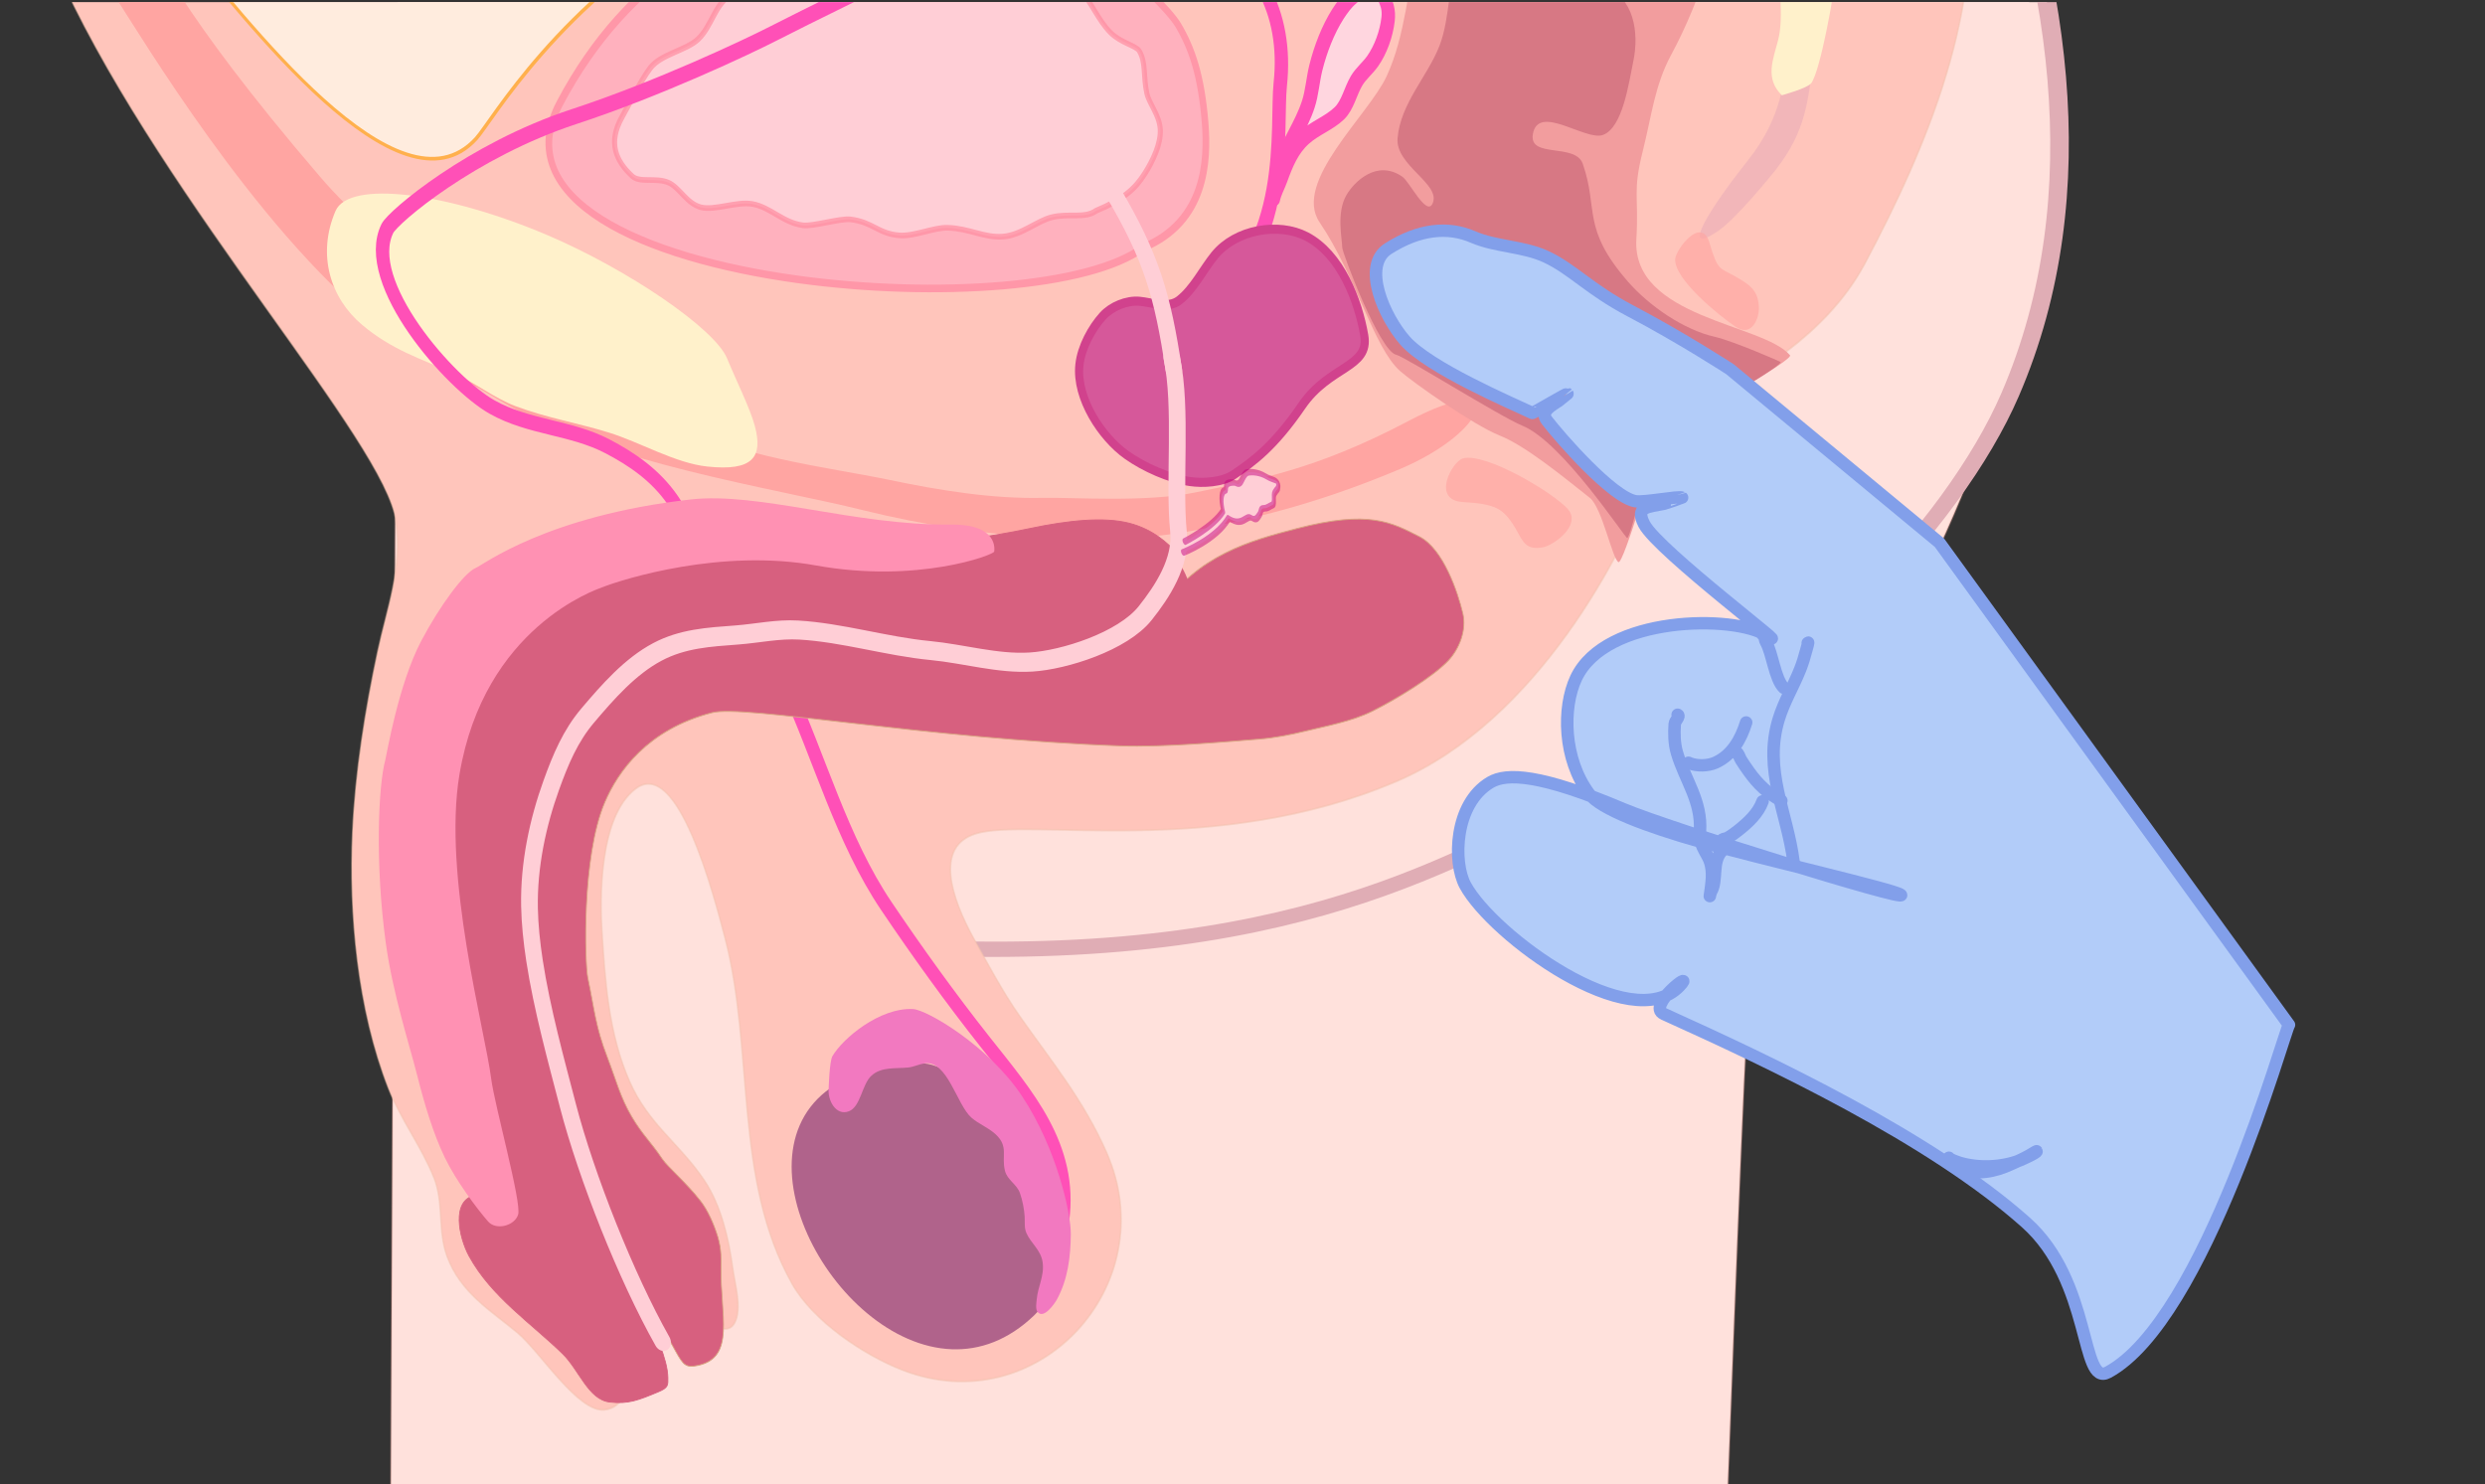 <?xml version="1.0" encoding="UTF-8" standalone="no"?>
<!DOCTYPE svg PUBLIC "-//W3C//DTD SVG 1.1//EN" "http://www.w3.org/Graphics/SVG/1.1/DTD/svg11.dtd">
<svg width="100%" height="100%" viewBox="0 0 2893 1728" version="1.1" xmlns="http://www.w3.org/2000/svg" xmlns:xlink="http://www.w3.org/1999/xlink" xml:space="preserve" xmlns:serif="http://www.serif.com/" style="fill-rule:evenodd;clip-rule:evenodd;stroke-linecap:round;stroke-linejoin:round;stroke-miterlimit:1.5;">
    <rect x="0" y="0" width="2893" height="1728" fill="#333333" stroke="none"/>
    <g transform="matrix(1,0,0,1,-7900.14,-6403.36)">
        <g id="ArtBoard4" transform="matrix(1.068,0,0,1.021,7016.64,117.094)">
            <clipPath id="_clip1">
                <rect x="827.284" y="6159.37" width="3066.06" height="1692.69"/>
            </clipPath>
            <g clip-path="url(#_clip1)">
                <rect x="10.282" y="5390.67" width="3525.05" height="2534.74" style="fill:none;"/>
                <clipPath id="_clip2">
                    <rect x="10.282" y="5390.67" width="3525.05" height="2534.74"/>
                </clipPath>
                <g clip-path="url(#_clip2)">
                    <g transform="matrix(1.699,0,0,2.013,-1034.05,4358.57)">
                        <path d="M1351.42,742.22C1351.3,768.603 1346.08,1771.7 1346.08,1771.7C1346.08,1771.7 1660.44,1769.95 1961.1,1771.7C2054.83,1772.25 2202.46,1773.99 2202.46,1773.99C2202.46,1773.99 2212.62,1530.41 2216.03,1480.14C2223.25,1374 2302.58,1284.54 2353.89,1174.76C2391.5,1094.28 2407.25,985.121 2402.7,939.778C2389.88,811.729 2363.86,745.226 2354.34,738.57L1351.42,742.22Z" style="fill:rgb(255,225,220);stroke:rgb(219,154,142);stroke-opacity:0.31;stroke-width:1.11px;"/>
                    </g>
                    <g transform="matrix(1.172,-0.424,0.317,0.956,-2410.03,3881.69)">
                        <path d="M3506.51,3096.9C3578.24,3345.7 3709.41,4012.91 3446.96,4379.89C3362.9,4497.44 3176.16,4624.88 2975.6,4652.16C2841.22,4670.44 2669.5,4729.67 2318.36,4532.94" style="fill:rgb(255,225,220);stroke:rgb(224,173,181);stroke-width:16.67px;stroke-miterlimit:0;"/>
                    </g>
                    <g transform="matrix(1.411,-0.615,0.697,1.774,-1150.6,5470.25)">
                        <path d="M1079.83,751.91C2354.4,750.143 2350.43,749.977 2350.43,749.977L1079.83,751.91C1088.27,896.743 1168.12,1076.62 1153.52,1121.92C1144.37,1150.32 1124.33,1167.16 1105.85,1189.62C1082.26,1218.29 1058.65,1250.32 1040.55,1282.72C1016.1,1326.47 995.727,1380.95 994.742,1431.75C994.357,1451.61 1000.69,1471.01 1000.5,1490.88C1000.35,1506.92 988.611,1520.88 987.845,1536.85C986.721,1560.31 1002.08,1576.84 1013.74,1595.43C1023.32,1610.71 1031.85,1652.69 1049.97,1657.29C1075.4,1663.74 1090.85,1618.83 1115.26,1614.31C1133.17,1610.99 1144.71,1649.23 1159.41,1639.37C1168.35,1633.37 1170.17,1617.97 1173.14,1608.53C1178.41,1591.75 1182.33,1571.88 1178.18,1554.5C1172.03,1528.77 1156.45,1510.81 1155.64,1482.94C1154.73,1451.63 1166.77,1421.88 1178.31,1393.59C1184.79,1377.68 1206.68,1330.44 1239.08,1323.56C1275.44,1315.84 1261.78,1399.42 1257.47,1426.01C1246.34,1494.63 1197.54,1560.19 1207.96,1631.05C1211.69,1656.37 1235.84,1686.35 1257.05,1703.35C1332.3,1763.64 1453.52,1716.61 1451.01,1631.05C1450.01,1596.74 1439.3,1568.23 1430.68,1536.37C1426.05,1519.22 1423.79,1500.53 1421.36,1482.94C1417.68,1456.26 1420.03,1423.6 1451.01,1426.01C1490.43,1429.08 1601.98,1494.47 1742.36,1493.53C1852.28,1492.8 1955.73,1419.42 1996.27,1382.67C2005.02,1374.74 2000.42,1355.56 2002.74,1352.14C2012.58,1337.63 2058.21,1353.82 2074.55,1352.62C2082.24,1352.05 2145.84,1348.24 2192.07,1316.45C2264.81,1266.45 2341.46,1203.82 2366.98,1121.92C2410,983.864 2346.35,779.238 2350.43,749.977" style="fill:rgb(255,197,187);stroke:rgb(242,193,172);stroke-opacity:0.51;stroke-width:1.09px;"/>
                    </g>
                    <g transform="matrix(0.784,-0.342,0.336,0.857,-1209.43,3969.75)">
                        <path d="M1414.35,3071.58C1414.35,3071.58 1412.1,3057.45 1428.77,3147.91C1438.6,3201.23 1456.16,3293.74 1484.41,3390.71C1499.55,3442.71 1517.77,3495.99 1539.51,3545.2C1581.81,3640.94 1650.11,3713.96 1686.17,3760.59C1776.6,3877.51 1964.15,3984.9 2060.59,4053.31C2124.66,4098.77 2196.4,4140.24 2264.76,4171.06C2330.62,4200.75 2393.49,4225.89 2470.79,4238.23C2508.71,4244.28 2589.11,4261.48 2717.97,4261C2843.27,4260.54 2897.25,4197.77 2751.82,4210.4C2616.27,4222.17 2543.73,4205.2 2465.07,4190.86C2400.54,4179.1 2315.77,4137.83 2279.87,4124.39C2219.16,4101.66 2161.69,4067.43 2106.97,4031.61C2038.72,3986.94 1934.17,3932.31 1870.39,3856.37C1828.04,3805.95 1839.08,3712.45 1774.63,3681.16C1699.6,3644.72 1617.19,3530.04 1578.19,3416.87C1488.77,3157.38 1491.14,3071.74 1491.14,3071.74L1414.35,3071.58Z" style="fill:rgb(255,165,162);"/>
                    </g>
                    <g transform="matrix(1.411,-0.615,0.697,1.774,-1150.6,5470.25)">
                        <path d="M1167.57,751.448C1190.46,811.636 1236.39,959.264 1310.02,930.336C1325.37,924.308 1401.62,874.27 1523.98,861.801C1538.73,860.298 1578.23,859.216 1612.82,866.17C1643.34,872.306 1669.33,886.156 1681.04,890.75C1745.23,915.945 1879.69,977.195 1899.42,983.465C1918.35,989.478 1955.39,976.649 1959.55,967.07C1964.92,954.697 1969.34,945.224 1964.09,926.654C1944.2,856.305 1976.34,760.325 1983.62,750.055" style="fill:rgb(255,246,231);fill-opacity:0.8;stroke:rgb(255,176,76);stroke-width:2.2px;stroke-linecap:square;stroke-miterlimit:0;"/>
                    </g>
                    <g transform="matrix(1.442,-0.629,0.705,1.795,-1204.82,5465.11)">
                        <path d="M1416.41,1109.48C1416.41,1090.49 1375.89,1038.69 1333.23,1002.05C1279.53,955.927 1219.75,926.998 1202.76,940.977C1179.02,960.508 1176.36,987.109 1189.9,1008.92C1202.27,1028.85 1218.57,1040.42 1235.98,1055.59C1247.06,1065.26 1255.35,1078.1 1267.13,1087.42C1283.99,1100.79 1302.87,1110.63 1320.34,1122.85C1338.25,1135.38 1355.12,1154.51 1375.04,1163.65C1403.22,1176.59 1413.54,1171.1 1416.41,1152.35C1418.05,1141.62 1416.41,1124.01 1416.41,1109.48Z" style="fill:rgb(255,241,203);"/>
                    </g>
                    <g transform="matrix(1.411,-0.615,0.697,1.774,-1150.6,5470.25)">
                        <path d="M1720.53,1142.7C1674.28,1152.44 1569.56,1123 1483.71,1081C1387.64,1033.99 1315.19,971.253 1374.74,930.111C1534.98,819.41 1717.49,902.302 1781.06,982.919C1787.87,991.564 1802.08,1018.51 1803.83,1028.55C1806.63,1044.56 1805.37,1061.7 1795.12,1088.34C1786.82,1109.91 1768.79,1142.7 1720.53,1142.7Z" style="fill:rgb(255,177,190);stroke:rgb(255,151,168);stroke-width:4.63px;"/>
                    </g>
                    <g transform="matrix(1.182,-0.515,0.556,1.417,-634.959,5686.47)">
                        <path d="M1718.17,1126.1C1706.81,1128.5 1696.24,1119.91 1681.19,1117.9C1668.3,1116.18 1651.38,1121.57 1636.36,1117.18C1621.39,1112.82 1612.42,1101.82 1595.87,1095.33C1584.97,1091.05 1566.86,1091.81 1555.45,1086.8C1539.24,1079.67 1538.79,1069.98 1521.93,1061.73C1514.19,1057.94 1490.3,1056.05 1482.71,1052.24C1467.63,1044.67 1463.19,1030.61 1449.6,1023.02C1438.34,1016.73 1417.61,1016.9 1408.12,1010.64C1398.04,1004 1397.77,990.867 1390.46,984.321C1382.43,977.127 1367.69,976.539 1364.02,969.529C1356.19,954.554 1355.33,939.653 1375.03,926.043C1386.55,918.087 1401.52,906.424 1413.17,900.43C1425.98,893.837 1447.51,898.632 1460.36,894.222C1475,889.198 1484.09,875.906 1498.59,873.435C1519.96,869.795 1537.23,884.186 1557.79,885.287C1575.11,886.215 1593.6,877.76 1609.94,881.432C1622.49,884.25 1634.46,895.809 1646.25,899.949C1664.83,906.48 1682.59,906.482 1698.74,915.482C1715.85,925.016 1723.22,938.589 1736.84,949.733C1751.14,961.445 1768.33,962.397 1777.9,974.535C1781.59,979.221 1781.35,995.606 1787.08,1007.7C1791.92,1017.91 1803.03,1023.95 1803.83,1028.55C1805.57,1038.53 1798.7,1047.07 1796.11,1059.94C1794.53,1067.73 1798.99,1078.29 1795.12,1088.34C1791.22,1098.49 1779.13,1108.06 1768.23,1114.7C1755.97,1122.18 1743.73,1126.1 1718.17,1126.1Z" style="fill:rgb(255,206,214);stroke:rgb(255,140,159);stroke-opacity:0.69;stroke-width:4.27px;"/>
                    </g>
                    <g transform="matrix(1.411,-0.615,0.697,1.774,-1150.6,5470.25)">
                        <path d="M1709.29,1213.14C1719.09,1199.83 1730.19,1190.89 1742.72,1189.15C1817.42,1178.76 1840.67,1106.64 1855.08,1084.5C1904.75,1008.18 1834.55,929.61 1648.85,934.939C1622.16,935.704 1561.12,938.896 1534.26,940.654C1513.9,941.987 1443.83,944.763 1380.49,940.654C1303.62,935.668 1233.93,954.384 1227.14,959.336C1194.94,982.824 1226.49,1058.74 1247.74,1081.29C1266.32,1101.01 1294.12,1110.3 1313.07,1129.11C1325.8,1141.74 1337.08,1156.05 1341.67,1173.66C1346.07,1190.53 1346.82,1208.14 1350.62,1225.14C1356.4,1250.92 1365.18,1274.55 1366.47,1301.28C1368.74,1348.58 1361.05,1398.75 1372.52,1445.27C1380.48,1477.54 1389.94,1510.66 1400.72,1542.1C1414.33,1581.82 1430.21,1619.6 1403.76,1657.59C1403.2,1653.15 1403.73,1648.73 1403.82,1644.28C1403.87,1641.5 1403.7,1638.61 1405.55,1636.45C1408.76,1632.71 1414.05,1632.83 1416.39,1627.91" style="fill:none;stroke:rgb(255,80,183);stroke-width:9.27px;"/>
                    </g>
                    <g transform="matrix(0.546,-0.238,0.243,0.619,-20.2,4546.73)">
                        <path d="M3203.42,4129.18C3106.76,4178.64 3016.99,4237.06 3104.32,4220.21C3144.93,4212.37 3238.58,4165.22 3245.6,4161.53C3323.93,4120.35 3347.55,4075.81 3388.47,4009.87C3408.52,3977.56 3389.81,3945.21 3349.35,3990.12C3319.11,4023.67 3298.59,4080.47 3203.42,4129.18Z" style="fill:rgb(234,174,183);fill-opacity:0.66;"/>
                    </g>
                    <g transform="matrix(1.411,-0.615,0.697,1.774,-1150.6,5470.25)">
                        <path d="M1745.71,1449.5C1729.33,1450.39 1710.34,1446.91 1696.68,1445.16C1685.59,1443.73 1674.52,1441.87 1663.73,1438.95C1642.65,1433.23 1598.88,1421.83 1570.16,1410.85C1444.26,1362.69 1333.32,1302.1 1309.99,1299.33C1262.86,1293.73 1231.98,1310.05 1214.81,1324.11C1184.69,1348.79 1158.03,1408.05 1156.17,1416.42C1151.9,1435.73 1148.01,1444.67 1147.5,1464.84C1147.16,1478.4 1145.17,1489.34 1147.5,1502.73C1149.66,1515.12 1153.17,1520.66 1156.17,1532.82C1157.61,1538.64 1165.59,1551.34 1170.1,1564.9C1172.23,1571.29 1172.62,1580.33 1171.69,1588.38C1170.78,1596.26 1167.38,1602.21 1165.56,1605.75C1152.18,1631.8 1150.8,1658.32 1124.03,1654.37C1115.11,1653.06 1114.23,1650.92 1112.88,1641.62C1110.98,1628.41 1108.17,1604.54 1112.88,1577.29C1113.96,1571.08 1113.68,1564.17 1112.88,1557.22C1111.61,1546.14 1109.02,1534.95 1108.44,1526.38C1107.9,1518.22 1108.3,1500.42 1108.44,1499.17C1109.94,1486.21 1110.48,1477.43 1112.88,1464.84C1115.63,1450.45 1121.47,1433.25 1124.03,1418.75C1126.73,1403.47 1150.19,1350.68 1156.17,1336.62C1158.02,1332.29 1200,1285.57 1236.62,1270.87C1247.53,1266.48 1272.34,1259.97 1309.99,1264.51C1328.14,1266.71 1352.16,1274.89 1373.58,1280.62C1406.36,1289.39 1440.82,1309.12 1472.89,1324.11C1499.01,1336.32 1573.42,1377.21 1633.62,1345.15C1673.55,1323.88 1711.15,1327.95 1745.71,1332C1798.45,1338.16 1809.85,1350.38 1824.26,1364.45C1836.8,1376.69 1834.51,1404.01 1832.15,1416.42C1830.2,1426.74 1819.94,1435.19 1810.13,1438.95C1795.72,1444.46 1764.62,1448.46 1745.71,1449.5Z" style="fill:rgb(215,96,127);stroke:rgb(216,163,128);stroke-width:0.56px;"/>
                    </g>
                    <g transform="matrix(1.411,-0.615,0.697,1.774,-1150.6,5470.25)">
                        <path d="M1117.65,1626.81C1113.64,1629.34 1104.21,1633.84 1099.36,1631.49C1094.67,1629.21 1093.29,1621.91 1091.95,1617.47C1087.38,1602.28 1085.17,1587.93 1085.09,1572.02C1085.07,1566.88 1085.23,1561.73 1085.25,1556.58C1085.38,1532.72 1085.51,1509.53 1088.58,1485.8C1089.53,1478.46 1089.35,1471.03 1091.08,1463.79C1092.14,1459.29 1093.31,1454.61 1095.36,1450.44C1098.02,1445 1101.81,1440.74 1103.62,1434.8C1105.66,1428.12 1109.01,1421.63 1110.37,1414.78C1111.45,1409.32 1112.58,1404.54 1114.28,1399.18C1114.69,1397.88 1114.51,1395.15 1115.32,1394.14C1120.79,1387.35 1131.61,1387.91 1136.94,1381.44" style="fill:rgb(215,96,127);"/>
                    </g>
                    <g transform="matrix(1.411,-0.615,0.697,1.774,-1150.6,5470.25)">
                        <path d="M1133.89,1411.34C1129.63,1411.69 1125.17,1412.21 1120.99,1411.03C1114.49,1409.19 1111.7,1403.25 1110.15,1397.15C1107.13,1385.18 1108.49,1369.78 1114.61,1358.98C1117.04,1354.68 1119.71,1350.51 1122.18,1346.23C1125.24,1340.93 1129.32,1336.23 1132.6,1331.06C1136.43,1325.02 1141.28,1319.73 1145.82,1314.23C1154.9,1303.23 1166.49,1294.09 1177.49,1285.12C1209.82,1258.76 1246.07,1240.04 1285.99,1228.35C1297.65,1224.94 1309.61,1223.44 1321.63,1222.03C1327.41,1221.35 1336.05,1221.48 1340.79,1225.73C1340.93,1225.86 1332.42,1228.64 1331.59,1228.78C1325.86,1229.79 1319.71,1230.08 1313.9,1229.77C1296.03,1228.84 1278.97,1228.26 1262.16,1235.79" style="fill:rgb(215,96,127);stroke:rgb(215,96,127);stroke-width:5.33px;"/>
                    </g>
                    <g transform="matrix(1.411,-0.615,0.697,1.774,-1150.6,5470.25)">
                        <path d="M1099.38,1389.17C1095.74,1394.84 1091.76,1400.88 1090.91,1407.74C1090.27,1412.93 1091.58,1417.98 1093.22,1422.87C1094.43,1426.5 1095.86,1430.89 1098.19,1434C1103.55,1441.13 1112.33,1439.29 1117.73,1433.16C1120.06,1430.51 1121.84,1427.33 1123.87,1424.44C1130.73,1414.7 1144.65,1392.82 1126.42,1385.34C1121.65,1383.39 1117.21,1384.7 1112.38,1384.93" style="fill:rgb(215,96,127);stroke:rgb(215,96,127);stroke-width:5.33px;"/>
                    </g>
                    <g transform="matrix(1.411,-0.615,0.697,1.774,-1150.6,5470.25)">
                        <path d="M1287.06,1240.5C1270.05,1239.26 1248.86,1241.73 1235.83,1253.83C1226.16,1262.82 1221.35,1279.18 1236.38,1284.25C1251.95,1289.49 1267.48,1283.63 1282.97,1281.21C1303.25,1278.04 1324.55,1278.37 1345.06,1278.06C1355.99,1277.9 1365.97,1281.9 1376.36,1284.61C1393.38,1289.04 1410.63,1293.24 1427.77,1296.9C1436.63,1298.79 1445.8,1297.94 1454.74,1298.98C1468.96,1300.64 1489.24,1305.15 1503.07,1309.46" style="fill:rgb(215,96,127);stroke:rgb(215,96,127);stroke-width:5.33px;"/>
                    </g>
                    <g transform="matrix(1.411,-0.615,0.697,1.774,-1150.6,5470.25)">
                        <path d="M1582.77,1320.86C1590.71,1327.12 1605.46,1336.16 1607.92,1345.91C1609.9,1353.77 1603.5,1359.25 1597.27,1362.91C1582.78,1371.43 1568.31,1371.44 1552.11,1369.51C1521.42,1365.84 1495.68,1347.68 1467.02,1337.51C1445.4,1329.84 1418.48,1328.01 1401.09,1311.12C1394.36,1304.58 1398.47,1294.2 1407.14,1292.1C1423.32,1288.19 1441.13,1291.12 1457.16,1294.36C1474.45,1297.85 1496.17,1306.68 1512.74,1307.66C1509.15,1306.5 1506.24,1304.68 1502.99,1302.88" style="fill:rgb(215,96,127);stroke:rgb(215,96,127);stroke-width:5.33px;"/>
                    </g>
                    <g transform="matrix(1.411,-0.615,0.697,1.774,-1150.6,5470.25)">
                        <path d="M1605.47,1330.95C1601.99,1331.18 1598.51,1331.27 1595.68,1333.59C1589.45,1338.7 1586.16,1353.03 1592.84,1359.21C1600.47,1366.27 1612.89,1364.44 1622.34,1363.58C1631.19,1362.78 1644.19,1366.11 1652.57,1362.11C1659.06,1359.02 1659.65,1351.33 1659.49,1344.93C1659.34,1339.25 1660.46,1332.57 1659.24,1326.99C1658.08,1321.73 1654.64,1317.25 1653.55,1311.74" style="fill:rgb(215,96,127);"/>
                    </g>
                    <g transform="matrix(1.411,-0.615,0.697,1.774,-1150.6,5470.25)">
                        <path d="M1038.86,1521.5C1034.43,1516.91 1029.81,1511.17 1023.05,1510.05C1005.38,1507.1 1000.78,1529.66 1002.39,1541.96C1006,1569.39 1025.28,1593.05 1037.63,1616.99C1044.14,1629.59 1042.19,1647.93 1055.5,1654.19C1067.26,1659.73 1075.41,1659.73 1090.42,1659.73C1098.26,1659.73 1098.69,1658.22 1100.59,1654.19C1105.66,1643.46 1103.88,1625.31 1104.26,1616.99C1104.77,1606 1102.04,1601.48 1100.59,1590.5C1099.12,1579.32 1096.34,1570.79 1094.32,1559.83C1093.36,1554.62 1092.94,1547.22 1094.32,1541.96C1096.7,1532.87 1097.83,1526.41 1098.79,1516.76C1099.86,1506.05 1097.47,1495.11 1098.26,1484.32C1099.9,1461.74 1103.88,1439.88 1108.84,1417.86C1110.84,1408.98 1114.73,1387.07 1117.73,1379.59C1125.78,1359.5 1140.52,1341.56 1152.05,1323.32C1158.71,1312.79 1209.64,1272.44 1230.85,1259.75C1245.16,1251.18 1262.63,1246.53 1279.3,1247.19C1303.01,1248.13 1342.74,1255.91 1373.15,1265.41C1404.41,1275.19 1435.85,1293.92 1466.86,1305.82C1514.3,1324.02 1544.65,1334.72 1547.2,1337.29C1549.28,1339.38 1582.94,1347.54 1612.06,1342.94C1638.82,1338.72 1661.45,1322.11 1658.55,1315.48C1657.08,1312.1 1651.33,1299.87 1636.24,1290.57C1621.52,1281.5 1597.81,1275.37 1569.36,1270.91C1540.37,1266.37 1500.28,1257.82 1466.86,1247.19C1430.96,1235.78 1393.92,1208.93 1353.96,1202.43C1308.09,1194.97 1234.28,1185.19 1191.66,1202.43C1149.05,1219.66 1107.58,1286.84 1098.26,1305.82C1075.61,1351.97 1062.23,1420.1 1062.23,1434.6C1062.23,1454.96 1046.11,1535.03 1038.86,1521.5Z" style="fill:rgb(215,96,127);stroke:rgb(215,96,127);stroke-width:0.56px;"/>
                    </g>
                    <g transform="matrix(1.411,-0.615,0.697,1.774,-1144.64,5489.99)">
                        <path d="M1018.24,1420.35C1021.4,1402.05 1024.34,1369.61 1033.42,1340.44C1047.87,1294.04 1071.38,1252 1082.65,1239.92C1084.88,1237.52 1111.7,1201.37 1138.78,1182.65C1160,1167.98 1185.31,1155.11 1194.51,1155.11C1200.32,1155.11 1255.5,1142.71 1354.63,1166.65C1402.19,1178.14 1455.45,1218.34 1519.52,1239.92C1551.17,1250.58 1541.5,1263.64 1540.86,1264.67C1539.74,1266.47 1481.17,1264.67 1419.64,1231.6C1361.9,1200.57 1289.24,1194.93 1272.33,1194.64C1267.96,1194.57 1184.02,1189.57 1127.77,1264.67C1089.12,1316.27 1075.27,1410.79 1066.22,1438.77C1061.1,1454.59 1052.78,1514.11 1047.06,1519.73C1041.7,1525 1028.26,1523.53 1025.41,1516.58C1021.36,1506.67 1015.34,1486.83 1014.21,1471.74C1013.02,1455.7 1015.33,1437.23 1018.24,1420.35Z" style="fill:rgb(255,145,179);"/>
                    </g>
                    <g transform="matrix(1.207,-1.212,1.258,1.39,-1795.06,6891.17)">
                        <path d="M1386.28,1552.88C1371.23,1540.38 1357.06,1532.58 1343.93,1528.57C1258.71,1502.56 1217.81,1636.81 1272.58,1688.26C1285.28,1700.19 1303.12,1707.67 1326.74,1707.67C1355.67,1707.67 1402.41,1671.5 1401.76,1639.29C1401.41,1622.06 1403.28,1567.01 1386.28,1552.88Z" style="fill:rgb(176,99,139);"/>
                    </g>
                    <g transform="matrix(1.471,-0.641,0.72,1.833,-1263.97,5422.44)">
                        <path d="M1287.92,1527.8C1283.71,1534.12 1285.19,1544.59 1294.63,1544.75C1303.33,1544.91 1309.83,1533.27 1318.22,1530.79C1326.87,1528.22 1335.31,1532.55 1343.48,1534.61C1347.25,1535.56 1351.05,1535.24 1354.79,1536C1370.38,1539.16 1364.47,1565.15 1370.49,1575.3C1373.53,1580.41 1378.67,1584.25 1381.55,1589.63C1386.56,1598.98 1379.41,1602.17 1377.88,1610.85C1376.91,1616.33 1381.86,1620.57 1381.55,1626C1381.3,1630.39 1380.07,1635.55 1378.4,1639.63C1377.27,1642.41 1375.18,1645.41 1375.25,1648.52C1375.38,1655.27 1380.1,1660.84 1377.89,1667.93C1375.55,1675.46 1368.52,1679.71 1364.58,1686.16C1363.61,1687.75 1361.12,1690.96 1361.78,1693.01C1363.61,1698.67 1375.14,1692.2 1377.4,1690.66C1389.51,1682.37 1396.98,1671.2 1403.03,1659.18C1408.58,1648.16 1416.41,1610.76 1408.14,1575.3C1400.05,1540.6 1370.19,1508.04 1361.78,1504.66C1341.17,1496.37 1309.58,1504.69 1298.5,1511.83C1295.28,1513.91 1287.92,1527.8 1287.92,1527.8Z" style="fill:rgb(242,121,192);"/>
                    </g>
                    <g transform="matrix(1.411,-0.615,0.697,1.774,-1150.6,5470.25)">
                        <path d="M1948.65,1423.96C1945.48,1420.7 1952.65,1390.29 1947.22,1382.18C1935.1,1364.1 1918.78,1338.75 1904.64,1327.34C1890.28,1315.75 1861.71,1278.22 1856.4,1269.12C1845.32,1250.16 1853.1,1206.89 1843.66,1169.19C1836.55,1140.8 1905.19,1121.49 1927.5,1104.28C1951.61,1085.68 1964.7,1060.9 1985.08,1038.86C1996.18,1026.85 2014.12,1020.99 2018.74,1004.26C2027.04,974.148 2004.58,952.078 1993.44,926.944C1978.69,893.655 1972.65,862.272 1975.49,825.992C1977,806.806 1981.34,778.141 2000.1,767.995C2039.21,746.852 2090.89,781.765 2120.84,804.75C2142.95,821.718 2166.71,834.859 2185.36,856.109C2234.49,912.102 2246.63,992.371 2213.54,1059.52C2195.61,1095.91 2155.19,1134.47 2120.84,1157.7C2101.87,1170.54 2091.23,1187 2076.34,1203.72C2057.97,1224.35 2061.95,1226.76 2047.99,1250.88C2023.55,1293.12 2108.59,1325.99 2117.9,1349.65C2119.31,1353.24 2030.82,1361.77 2027.76,1362.21C2025.91,1362.47 2024.19,1362.67 2022.6,1362.83C2011.09,1363.97 2006.13,1363.17 2003,1372.65C2003,1372.65 1951.21,1426.61 1948.65,1423.96Z" style="fill:rgb(242,157,158);"/>
                    </g>
                    <g transform="matrix(1.22,-1.041,0.966,1.494,-1101.24,6564.74)">
                        <path d="M1683.51,1262.38C1673.74,1261.58 1662.03,1254.12 1655.48,1248.09C1644.89,1238.35 1634.76,1222.87 1629.47,1209.59C1622.03,1190.92 1622.4,1161.36 1637.37,1146.5C1645.4,1138.51 1658.86,1133.4 1669.81,1131.83C1678.58,1130.57 1689.82,1133.59 1696.8,1139.3C1703.62,1144.89 1710.28,1154.57 1719.98,1154.77C1732.6,1155.04 1745.55,1149.28 1757.72,1146.89C1780.31,1142.45 1807.91,1156.28 1818.26,1174.57C1830.92,1196.97 1822.94,1226.73 1812.95,1246.15C1803.53,1264.44 1781.24,1247 1749.56,1255.81C1717.45,1264.74 1699.19,1263.66 1683.51,1262.38Z" style="fill:rgb(214,88,154);stroke:rgb(209,66,141);stroke-width:5.7px;"/>
                    </g>
                    <g transform="matrix(1.411,-0.615,0.697,1.774,-1150.6,5470.25)">
                        <path d="M1106.88,1633.04C1100.35,1589.44 1101.34,1525.11 1108.37,1482.14C1112.82,1454.98 1117.4,1423.16 1125.72,1394.62C1128.84,1383.94 1132.48,1373.72 1136.83,1364.38C1147.73,1340.97 1165.36,1319.71 1184.27,1302.38C1197.64,1290.12 1210.34,1279.69 1227.14,1272.49C1247.07,1263.96 1268.56,1255.17 1290.42,1253.48C1310.67,1251.91 1328.3,1257.09 1347.45,1262.37C1361.56,1266.25 1376.01,1268.31 1389.65,1273.84C1417.6,1285.16 1443.1,1302.85 1470.74,1315.12C1491.88,1324.5 1511.67,1338.01 1534.06,1344.46C1556.57,1350.95 1600.17,1354.12 1622.61,1343.78C1639.69,1335.91 1660.44,1324.23 1666.62,1306.88C1676.55,1279 1703.05,1239.14 1709.29,1209.98" style="fill:none;stroke:rgb(255,206,214);stroke-width:11.59px;"/>
                    </g>
                    <g transform="matrix(0.822,-0.358,0.697,1.774,-165.703,5034.11)">
                        <path d="M1662.34,1316.59C1662.34,1316.59 1702,1315.17 1720.38,1308.56C1722.14,1302.36 1727.19,1297.3 1732.06,1297.7C1735.47,1297.98 1732.95,1292.51 1745.53,1295.34C1747.32,1295.75 1748.86,1297.84 1753.27,1296.76C1756,1296.09 1762.11,1292.59 1765.84,1292.98C1770.35,1293.45 1778.82,1295.22 1785.19,1299.45C1790.72,1303.12 1798,1303.99 1794.86,1307.15C1792.37,1309.65 1792.09,1308.6 1787.12,1310.45C1783.05,1311.97 1783.11,1316.79 1778.41,1316.59C1776.09,1316.49 1771.97,1317.26 1768.74,1316.59C1763.48,1315.49 1763.16,1317.89 1760.04,1318.91C1755.61,1320.35 1752.92,1321.43 1749.4,1318.91C1744.99,1315.74 1734.46,1322.26 1723.28,1313.76C1699.1,1322.73 1655.57,1322.21 1655.57,1322.21" style="fill:rgb(255,206,214);stroke:rgb(197,0,128);stroke-opacity:0.49;stroke-width:4.07px;"/>
                    </g>
                    <g transform="matrix(1.411,-0.615,0.697,1.774,-1150.6,5470.25)">
                        <path d="M1833.22,1129.23C1843.93,1118.79 1857.51,1112.2 1868.21,1101.78C1873.82,1096.31 1877.84,1089.38 1883.01,1083.54C1891.32,1074.14 1901.5,1065.28 1912.3,1058.96C1914.48,1057.69 1916.71,1056.56 1918.98,1055.46C1926.62,1051.79 1945.31,1047.06 1946.95,1060.22C1947.18,1062.11 1947.12,1064.05 1946.88,1065.93C1946.54,1068.55 1945.38,1071.09 1943.93,1073.28C1938.76,1081.11 1930.64,1088.42 1922.36,1092.81C1917.19,1095.54 1911.24,1096.9 1906.31,1099.99C1899.56,1104.21 1893.99,1111.29 1886.26,1113.83C1876.85,1116.91 1866.21,1116.32 1856.58,1119.15C1845.75,1122.33 1838.03,1128.83 1829.87,1136.3C1826.4,1139.48 1822.66,1141.75 1819.62,1145.45" style="fill:rgb(255,214,223);stroke:rgb(255,80,183);stroke-width:9.27px;"/>
                    </g>
                    <g transform="matrix(1.476,-0.643,0.714,1.817,-1300.67,5466.23)">
                        <path d="M1960.6,1411.6C1959.27,1411.65 1944.76,1346 1923.76,1328.19C1911.47,1317.77 1867.25,1264.68 1862.37,1261.83C1852.89,1256.31 1854.78,1195.26 1856.16,1192.39C1858.33,1187.9 1861.22,1172.42 1872.44,1165.16C1880.72,1159.8 1900.95,1152.68 1912.44,1167.85C1915.72,1172.18 1917.26,1194.69 1924.54,1188.93C1935.16,1180.53 1910.86,1160.27 1919.37,1146.15C1930.24,1128.09 1954.39,1119.67 1969.79,1105.94C1984.34,1092.98 1992.22,1072.13 2007.32,1060.18C2018.94,1050.99 2030.9,1062.12 2041.83,1067.28C2045.75,1069.13 2055.41,1070.73 2057.98,1066.16C2064.2,1055.13 2027.75,1050.12 2022.23,1044.93C2015.3,1038.42 2031.86,1023.39 2033.8,1014.78C2038.05,995.926 2067.85,1008.01 2081.02,1007.35C2083.64,1007.22 2092.89,1007.4 2094.71,1004.67C2096.57,1001.87 2092.42,997.64 2090.31,996.332C2082.31,991.361 2050.65,992.274 2041.83,989.866C2030.54,986.782 2026.12,961.26 2022.23,951.642C2017.78,940.666 2018.36,928.906 2015.99,917.488C2014.83,911.93 2013.06,902.737 2029.54,906.569C2038.04,908.543 2048.19,902.145 2054,897.276C2054.45,896.895 2054.55,882.853 2054,882.485C2043.54,875.604 2017.51,886.067 2007.32,882.485C1988.11,875.732 1993.49,837.908 1999.4,821.318C2005.27,804.875 2037.26,798.074 2051.82,802.07C2080.48,809.936 2121.97,828.144 2124.15,864.212C2124.8,874.936 2115.34,880.355 2109.53,887.944C2108.53,889.241 2103.01,895.722 2103.53,897.276C2105.39,902.84 2113.77,902.511 2118.12,900.745C2126.01,897.54 2142.73,879.408 2152.34,887.271C2160.39,893.865 2163.07,909.067 2169.68,917.488C2176.82,926.586 2189.03,929.634 2196.2,938.928C2208.95,955.475 2209.47,1005.38 2192.25,1020.19C2181.87,1029.12 2167.83,1020.18 2156.91,1017.41C2153.93,1016.65 2144.19,1013.53 2142.01,1018.01C2138.9,1024.37 2165.72,1033.39 2169.68,1038.84C2180,1053.05 2158.74,1091.23 2147.36,1099.68C2136.46,1107.77 2115.59,1112.97 2103.53,1105.94C2096.28,1101.72 2081.9,1082.6 2072.9,1091.55C2063.53,1100.88 2083.32,1106.66 2090.31,1112.31C2103.88,1123.27 2100.01,1142.6 2087.76,1157.8C2079.7,1167.8 2064.22,1190.72 2049.75,1190.2C2037.19,1189.75 2017.05,1158.62 2005.72,1174.19C1996.83,1186.38 2030.33,1188.17 2029.54,1201.13C2027.85,1228.93 2011.94,1235.09 2027.44,1274.25C2034.58,1292.28 2050.3,1312.69 2067.96,1323.35C2078.65,1329.82 2103,1351.36 2102.94,1351.53C2101.84,1354.67 2014.38,1363.86 2011.36,1364.35C2000,1366.19 1964,1411.49 1960.6,1411.6Z" style="fill:rgb(197,95,115);fill-opacity:0.59;"/>
                    </g>
                    <g transform="matrix(1.411,-0.615,0.697,1.774,-1150.6,5470.25)">
                        <path d="M1707.56,1216.48C1720.26,1173.62 1723.36,1149.53 1715.59,1105.26" style="fill:none;stroke:rgb(255,206,214);stroke-width:11.59px;"/>
                    </g>
                    <g transform="matrix(0.815,-0.232,0.213,0.831,-842.287,3849.43)">
                        <path d="M3422.13,3862.95C3406.41,3835.47 3422.9,3814.71 3436.24,3790.53C3464.57,3739.18 3463.85,3591.12 3495.56,3564.23C3509.04,3552.81 3541.22,3560.51 3557.52,3560.67C3577.69,3560.87 3616.85,3551.9 3607.26,3586.6C3599.13,3615.98 3570.76,3632.47 3555.02,3656.99C3541.12,3678.63 3536.08,3706.7 3528.18,3730.8C3522.11,3749.3 3478.57,3844.8 3462.87,3857.7C3456.52,3862.91 3422.13,3862.95 3422.13,3862.95Z" style="fill:rgb(255,241,203);"/>
                    </g>
                    <g transform="matrix(0.628,-0.621,0.502,0.564,-1357.22,5895.13)">
                        <path d="M2571.84,4311C2599.84,4345.55 2602.36,4358.34 2599.11,4383.88C2595.87,4409.42 2584.74,4424.69 2606.81,4441C2618.63,4449.73 2661.19,4456.45 2662.52,4425.82C2663.85,4395.18 2635.56,4279.89 2609.14,4263.96C2596.57,4256.39 2543.83,4276.45 2571.84,4311Z" style="fill:rgb(255,165,162);fill-opacity:0.65;"/>
                    </g>
                    <g transform="matrix(-0.407,0.583,0.585,0.453,1213.36,2972.2)">
                        <path d="M2580.71,4320.97C2608.72,4355.52 2602.23,4355.36 2598.98,4380.9C2595.73,4406.44 2594.61,4421.63 2616.68,4437.93C2628.5,4446.66 2661.19,4456.45 2662.52,4425.82C2663.85,4395.18 2659.66,4309.38 2633.24,4293.46C2620.67,4285.88 2552.71,4286.43 2580.71,4320.97Z" style="fill:rgb(255,165,162);fill-opacity:0.65;"/>
                    </g>
                    <g transform="matrix(0.878,-0.019,0.018,0.909,-4057.62,473.337)">
                        <path d="M8247.38,7710.58L7826.01,7096.98L7570.53,6874.02C7570.53,6874.02 7512.82,6834.2 7448.23,6798.16C7398.1,6770.18 7377.72,6744.49 7345.52,6728.39C7317.37,6714.32 7283.2,6714.61 7255.02,6701.54C7224.29,6687.28 7188.42,6690.04 7149.46,6713.97C7115.65,6734.75 7142.92,6799.63 7167.9,6829.62C7197.02,6864.59 7297.89,6910.62 7324.19,6923.77C7324.98,6924.16 7367.07,6900.02 7368.18,6900.57C7368.19,6900.58 7358.02,6908.65 7357.21,6909.2C7348.91,6914.84 7333.37,6921.67 7342.02,6933.54C7358.2,6955.72 7421.05,7031.55 7449.8,7037.08C7460.91,7039.22 7503.84,7031.41 7507.76,7033.77C7507.97,7033.89 7487.52,7040.58 7485.57,7040.95C7465.46,7044.8 7449.09,7043.39 7459.98,7066.01C7476.23,7099.75 7651.1,7237.81 7608.97,7208.83C7569.78,7181.87 7409.8,7179.44 7371.62,7257.28C7353.56,7294.12 7353.59,7358.59 7384.8,7402.73C7398.51,7422.13 7455.4,7445.28 7521.76,7465.76C7600.15,7489.96 7763.03,7531.02 7769.17,7537.56C7778.11,7547.08 7483.38,7448.37 7426.28,7422.54C7324.91,7376.67 7282.99,7374.17 7262.55,7385.82C7216.99,7411.77 7213.92,7485.38 7228.74,7514.28C7261.55,7578.25 7430.91,7709.25 7492.2,7646.03C7514.14,7623.39 7449.35,7669.92 7471.85,7680.75C7602.94,7743.88 7799.44,7842.43 7915.85,7951.57C7996.7,8027.38 7979.08,8159.59 8013.81,8141.55C8135.91,8078.13 8242.48,7715.48 8247.38,7710.58Z" style="fill:rgb(178,204,249);"/>
                        <clipPath id="_clip3">
                            <path d="M8247.38,7710.58L7826.01,7096.98L7570.53,6874.02C7570.53,6874.02 7512.82,6834.2 7448.23,6798.16C7398.1,6770.18 7377.72,6744.49 7345.52,6728.39C7317.37,6714.32 7283.2,6714.61 7255.02,6701.54C7224.29,6687.28 7188.42,6690.04 7149.46,6713.97C7115.65,6734.75 7142.92,6799.63 7167.9,6829.62C7197.02,6864.59 7297.89,6910.62 7324.19,6923.77C7324.98,6924.16 7367.07,6900.02 7368.18,6900.57C7368.19,6900.58 7358.02,6908.65 7357.21,6909.2C7348.91,6914.84 7333.37,6921.67 7342.02,6933.54C7358.2,6955.72 7421.05,7031.55 7449.8,7037.08C7460.91,7039.22 7503.84,7031.41 7507.76,7033.77C7507.97,7033.89 7487.52,7040.58 7485.57,7040.95C7465.46,7044.8 7449.09,7043.39 7459.98,7066.01C7476.23,7099.75 7651.1,7237.81 7608.97,7208.83C7569.78,7181.87 7409.8,7179.44 7371.62,7257.28C7353.56,7294.12 7353.59,7358.59 7384.8,7402.73C7398.51,7422.13 7455.4,7445.28 7521.76,7465.76C7600.15,7489.96 7763.03,7531.02 7769.17,7537.56C7778.11,7547.08 7483.38,7448.37 7426.28,7422.54C7324.91,7376.67 7282.99,7374.17 7262.55,7385.82C7216.99,7411.77 7213.92,7485.38 7228.74,7514.28C7261.55,7578.25 7430.91,7709.25 7492.2,7646.03C7514.14,7623.39 7449.35,7669.92 7471.85,7680.75C7602.94,7743.88 7799.44,7842.43 7915.85,7951.57C7996.7,8027.38 7979.08,8159.59 8013.81,8141.55C8135.91,8078.13 8242.48,7715.48 8247.38,7710.58Z"/>
                        </clipPath>
                        <g clip-path="url(#_clip3)">
                            <g id="Ebene56" transform="matrix(1,0,0,1,-83.334,-49.913)">
                                <path d="M7687.5,7257.51C7690.06,7255.39 7689.77,7263.8 7691.39,7266.7C7699.13,7280.58 7701.62,7313.94 7712.53,7324.86" style="fill:none;stroke:rgb(130,159,234);stroke-width:15.52px;stroke-miterlimit:0;"/>
                                <path d="M7743.36,7269.18C7745.04,7266.45 7742.08,7275.48 7741.22,7278.57C7738.98,7286.55 7736.37,7294.59 7733.18,7302.24C7724.36,7323.37 7712.45,7342.07 7705.32,7364.07C7684.65,7427.79 7713.56,7481 7720.14,7543.54" style="fill:none;stroke:rgb(130,159,234);stroke-width:15.52px;stroke-miterlimit:0;"/>
                                <path d="M7580.04,7355.77C7583.51,7357.8 7576.58,7363.19 7576.21,7367.19C7575.11,7379.11 7575.07,7392.05 7578.22,7403.66C7587.78,7438.84 7608.09,7464.61 7604.72,7502.83" style="fill:none;stroke:rgb(130,159,234);stroke-width:15.52px;stroke-miterlimit:0;"/>
                                <path d="M7592.16,7416.27C7591.83,7415.95 7592.98,7416.68 7593.4,7416.86C7602.8,7420.95 7616.49,7420.85 7625.79,7416.84C7646.83,7407.77 7658.01,7387.75 7664.85,7367.23" style="fill:none;stroke:rgb(130,159,234);stroke-width:15.52px;stroke-miterlimit:0;"/>
                                <path d="M7652.93,7406.17C7653.58,7403.25 7655.9,7411.36 7657.42,7413.94C7660.45,7419.09 7663.73,7424.11 7667.08,7429.05C7677.82,7444.88 7689.68,7456.96 7706.5,7466.24" style="fill:none;stroke:rgb(130,159,234);stroke-width:15.52px;stroke-miterlimit:0;"/>
                                <path d="M7632.57,7514.19C7631.18,7512.53 7636.64,7512.65 7638.54,7511.61C7643.43,7508.94 7648,7505.73 7652.41,7502.34C7664.85,7492.75 7677.43,7481.57 7683.2,7466.57" style="fill:none;stroke:rgb(130,159,234);stroke-width:15.52px;stroke-miterlimit:0;"/>
                            </g>
                            <g transform="matrix(1,0,0,1,-83.334,-49.913)">
                                <path d="M7606.19,7517.05C7607.42,7524.26 7613.45,7532.36 7615.95,7539.45C7621.04,7553.86 7617.55,7569.54 7615.31,7584.11" style="fill:none;stroke:rgb(130,159,234);stroke-width:15.52px;stroke-miterlimit:0;"/>
                            </g>
                            <g transform="matrix(1,0,0,1,-83.334,-49.913)">
                                <path d="M7616.78,7578.86C7625.87,7564.5 7617.97,7541.2 7631.75,7527.42" style="fill:none;stroke:rgb(130,159,234);stroke-width:15.52px;stroke-miterlimit:0;"/>
                            </g>
                            <g transform="matrix(1,0,0,1,-83.334,-49.913)">
                                <path d="M7905.26,7918.31C7904.69,7919.97 7917.42,7924.55 7918.36,7924.86C7941.28,7932.33 7970.37,7931.95 7993.18,7923.49C7994.64,7922.95 8015.19,7914.38 8014.22,7912.43C8014.09,7912.18 8005.45,7917.28 8005.06,7917.49C7997.8,7921.5 7990.3,7924.49 7982.73,7927.84C7960.56,7937.62 7940.87,7940.42 7917.35,7933.36" style="fill:none;stroke:rgb(130,159,234);stroke-width:15.52px;stroke-miterlimit:0;"/>
                            </g>
                        </g>
                        <path d="M8247.38,7710.58L7826.01,7096.98L7570.53,6874.02C7570.53,6874.02 7512.82,6834.2 7448.23,6798.16C7398.1,6770.18 7377.72,6744.49 7345.52,6728.39C7317.37,6714.32 7283.2,6714.61 7255.02,6701.54C7224.29,6687.28 7188.42,6690.04 7149.46,6713.97C7115.65,6734.75 7142.92,6799.63 7167.9,6829.62C7197.02,6864.59 7297.89,6910.62 7324.19,6923.77C7324.98,6924.16 7367.07,6900.02 7368.18,6900.57C7368.19,6900.58 7358.02,6908.65 7357.21,6909.2C7348.91,6914.84 7333.37,6921.67 7342.02,6933.54C7358.2,6955.72 7421.05,7031.55 7449.8,7037.08C7460.91,7039.22 7503.84,7031.41 7507.76,7033.77C7507.97,7033.89 7487.52,7040.58 7485.57,7040.95C7465.46,7044.8 7449.09,7043.39 7459.98,7066.01C7476.23,7099.75 7651.1,7237.81 7608.97,7208.83C7569.78,7181.87 7409.8,7179.44 7371.62,7257.28C7353.56,7294.12 7353.59,7358.59 7384.8,7402.73C7398.51,7422.13 7455.4,7445.28 7521.76,7465.76C7600.15,7489.96 7763.03,7531.02 7769.17,7537.56C7778.11,7547.08 7483.38,7448.37 7426.28,7422.54C7324.91,7376.67 7282.99,7374.17 7262.55,7385.82C7216.99,7411.77 7213.92,7485.38 7228.74,7514.28C7261.55,7578.25 7430.91,7709.25 7492.2,7646.03C7514.14,7623.39 7449.35,7669.92 7471.85,7680.75C7602.94,7743.88 7799.44,7842.43 7915.85,7951.57C7996.7,8027.38 7979.08,8159.59 8013.81,8141.55C8135.91,8078.13 8242.48,7715.48 8247.38,7710.58Z" style="fill:none;stroke:rgb(130,159,234);stroke-width:15.52px;stroke-miterlimit:0;"/>
                    </g>
                </g>
            </g>
        </g>
    </g>
</svg>
